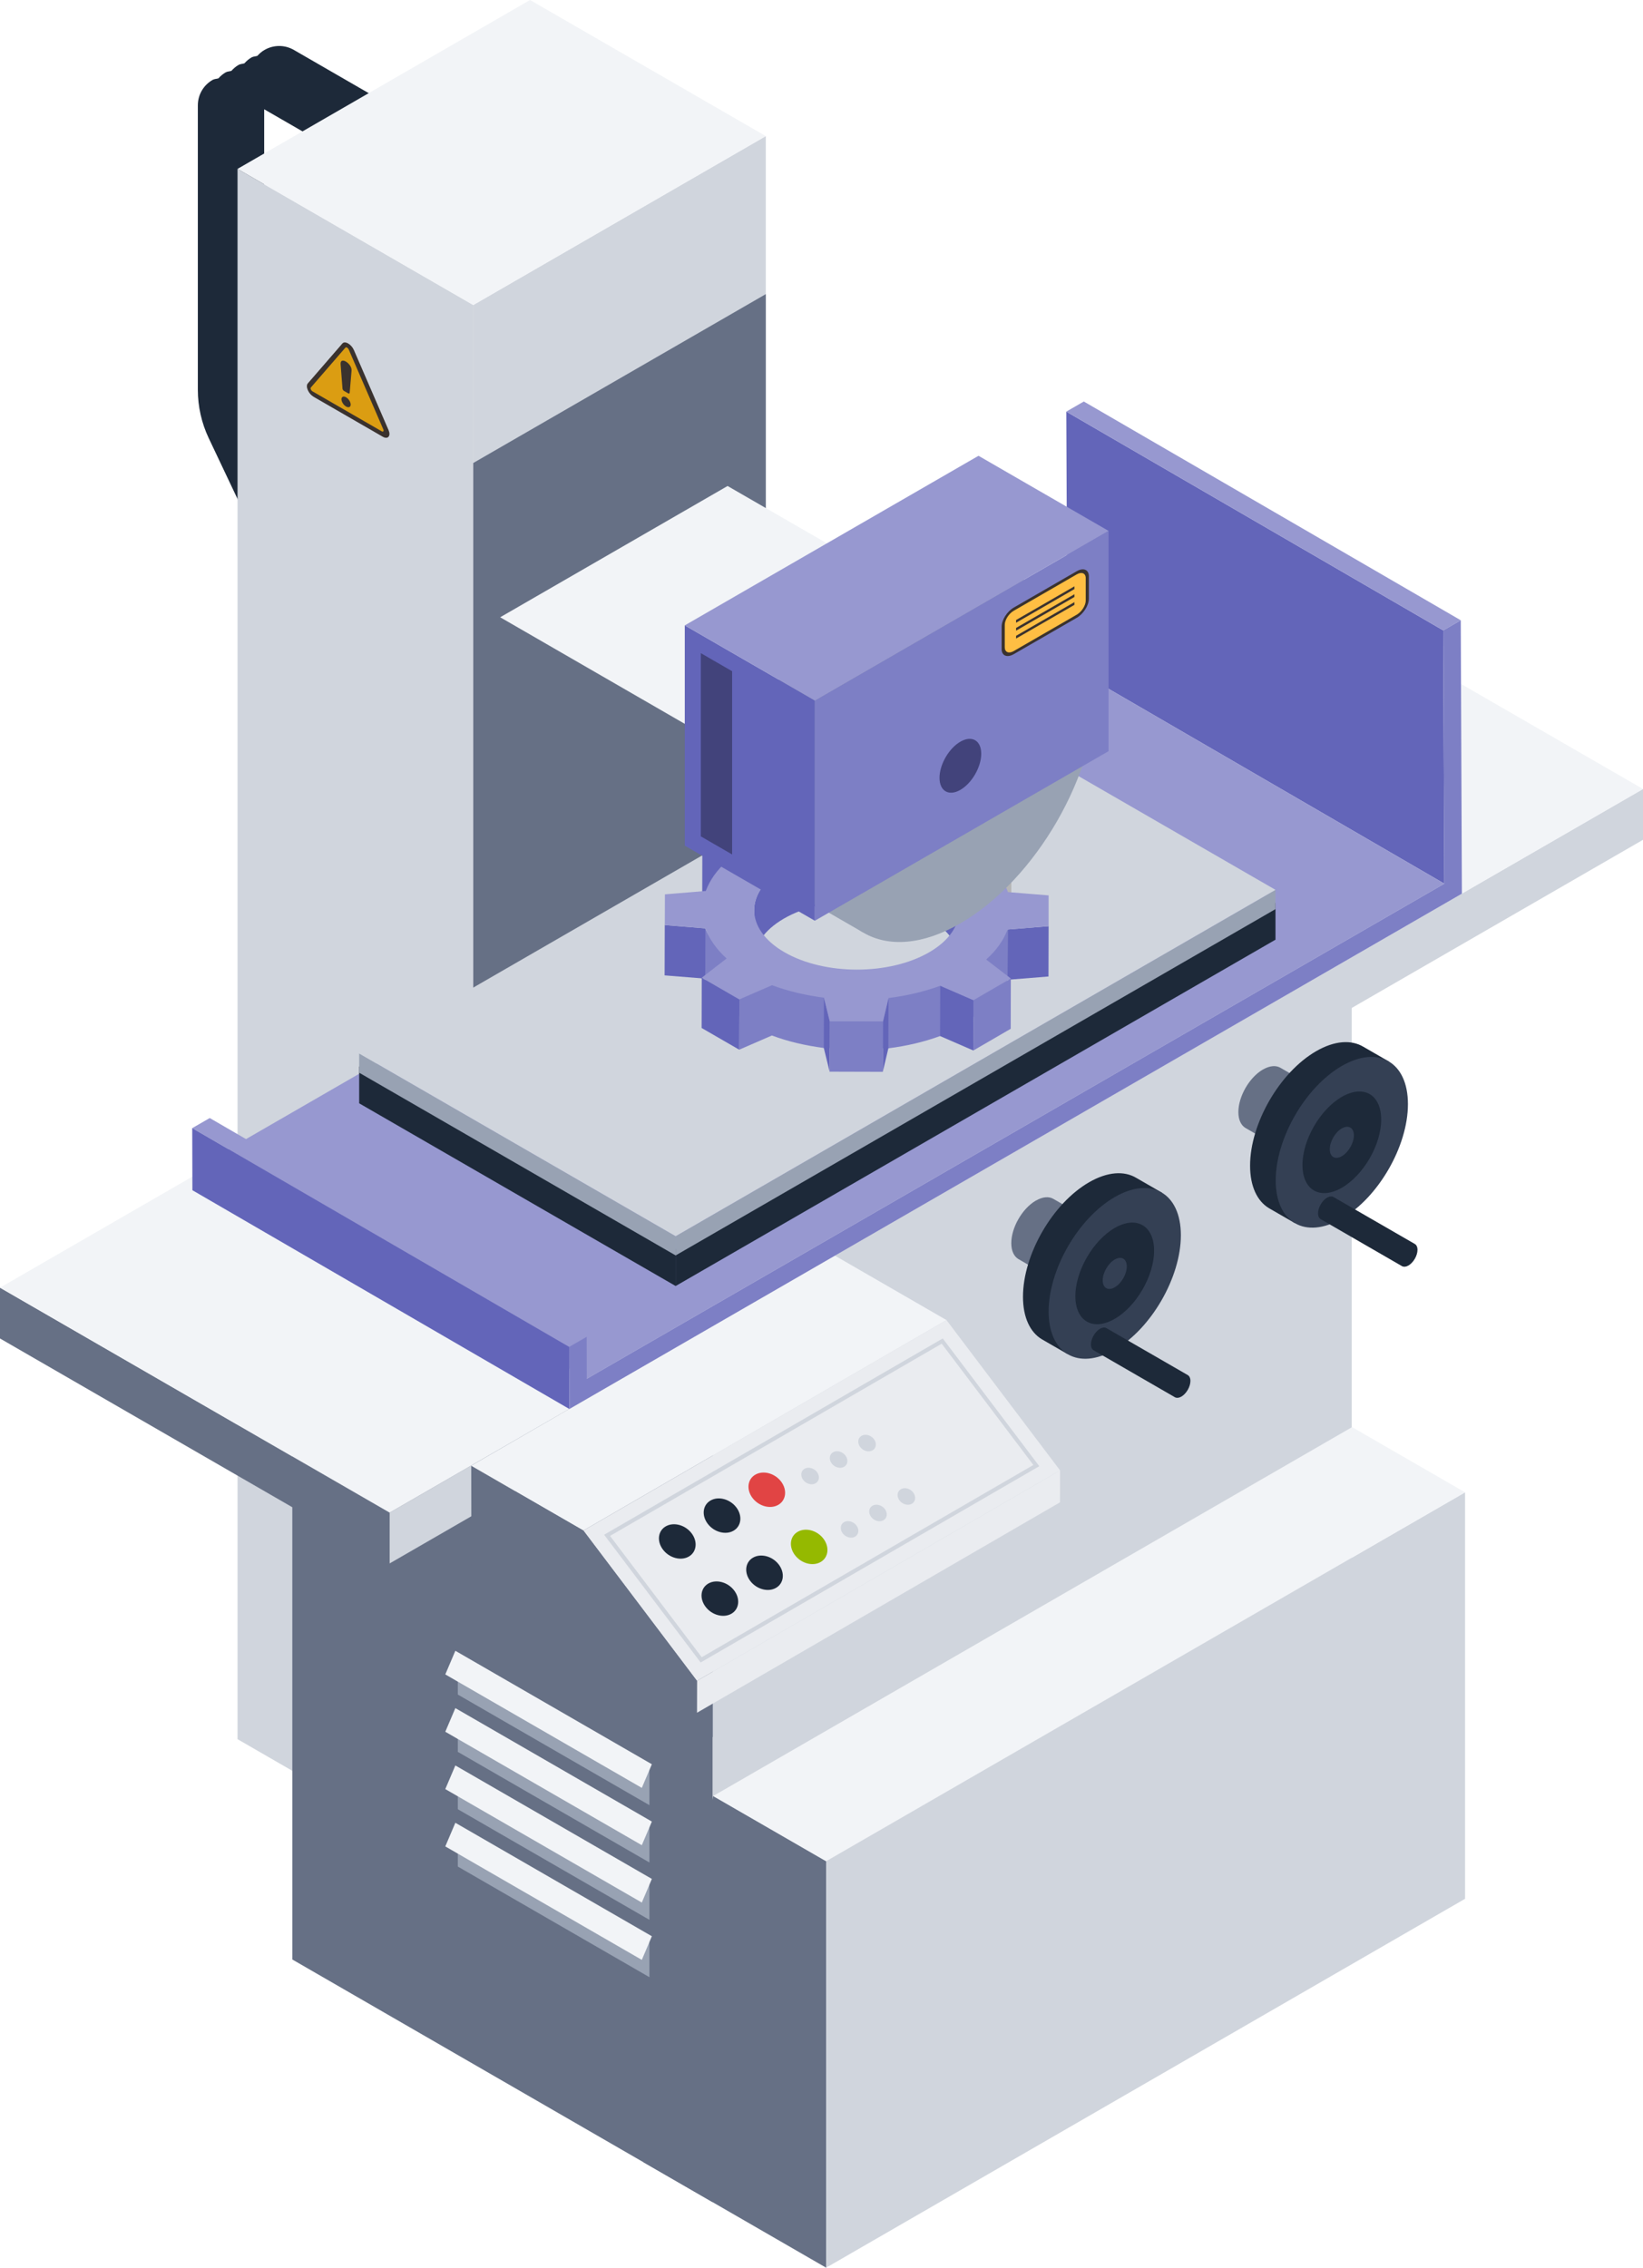 <?xml version="1.0" encoding="UTF-8"?>
<svg id="Layer_2" data-name="Layer 2" xmlns="http://www.w3.org/2000/svg" viewBox="0 0 652.07 900">
  <defs>
    <style>
      .cls-1 {
        fill: #3a322e;
      }

      .cls-2 {
        fill: #1d2939;
      }

      .cls-3 {
        fill: #db9d12;
      }

      .cls-4 {
        fill: #344054;
      }

      .cls-5 {
        fill: #e1ddd7;
      }

      .cls-6 {
        fill: #f2efeb;
      }

      .cls-7 {
        fill: #7d7fc5;
      }

      .cls-8 {
        fill: none;
        isolation: isolate;
      }

      .cls-9 {
        fill: #ffbe43;
      }

      .cls-10 {
        fill: #9798d0;
      }

      .cls-11 {
        fill: #d0d5dd;
      }

      .cls-12 {
        fill: #e14444;
      }

      .cls-13 {
        fill: #667085;
      }

      .cls-14 {
        fill: #42437b;
      }

      .cls-15 {
        fill: #b5b5b5;
      }

      .cls-16 {
        fill: #6365b9;
      }

      .cls-17 {
        fill: #98a2b3;
      }

      .cls-18 {
        fill: #95b900;
      }

      .cls-19 {
        fill: #f2f4f7;
      }

      .cls-20 {
        fill: #eaecf0;
      }
    </style>
  </defs>
  <g id="Illustration">
    <g id="Surface_Grinding" data-name="Surface Grinding">
      <g id="_7" data-name="7">
        <path class="cls-2" d="m172.41,52.03l-55.76-32.2c-3.66-2.11-8.03-2.1-11.7,0-1.09.63-2,1.45-2.81,2.34-.77.25-1.6.21-2.33.63-1.09.63-2.01,1.44-2.82,2.34-.78.25-1.61.21-2.34.64-1.09.63-2,1.44-2.81,2.34-.78.25-1.6.21-2.33.63-1.09.63-2,1.44-2.81,2.34-.77.25-1.6.21-2.33.63-3.66,2.11-5.85,5.9-5.85,10.13v112.91c0,6.55,1.49,13.16,4.3,19.09l17.18,36.26c.49,1.03,1.51,1.63,2.57,1.63.41,0,.83-.09,1.22-.28,1.43-.68,2.03-2.37,1.36-3.79v-.54c.49,1.03,1.51,1.63,2.57,1.63.41,0,.83-.09,1.22-.28,1.43-.67,2.03-2.37,1.36-3.79v-.54c.49,1.03,1.52,1.63,2.58,1.63.41,0,.83-.09,1.22-.28,1.43-.67,2.03-2.37,1.36-3.79v-.54c.49,1.03,1.51,1.63,2.57,1.63.41,0,.83-.09,1.22-.28,1.42-.68,2.03-2.37,1.36-3.79v-.53c.49,1.03,1.51,1.63,2.57,1.63.41,0,.83-.09,1.22-.28,1.43-.67,2.03-2.37,1.36-3.79l-17.18-36.26c-2.44-5.17-3.73-10.93-3.73-16.66V43.37l44.16,25.49c1.36.77,3.1.33,3.9-1.04.52-.91.33-1.89-.16-2.74l1.41.81c1.37.76,3.1.32,3.9-1.04.53-.91.32-1.9-.17-2.75l1.42.82c1.36.76,3.1.32,3.9-1.04.53-.91.32-1.89-.16-2.75l1.42.82c1.36.78,3.1.32,3.89-1.04.53-.91.32-1.9-.17-2.75l1.42.82c1.37.78,3.09.32,3.89-1.04.79-1.36.32-3.11-1.04-3.9Z"/>
        <g>
          <g id="Axonometric_Cube" data-name="Axonometric Cube">
            <polygon id="Cube_face_-_left" data-name="Cube face - left" class="cls-11" points="187.83 744.26 94.27 690.24 94.27 67.03 187.83 121.05 187.83 744.26"/>
            <polygon id="Cube_face_-_right" data-name="Cube face - right" class="cls-11" points="303.93 677.23 187.83 744.26 187.83 121.05 303.93 54.02 303.93 677.23"/>
            <polygon id="Cube_face_-_right-2" data-name="Cube face - right" class="cls-13" points="303.93 677.23 187.83 744.26 187.83 183.75 303.93 116.73 303.93 677.23"/>
            <polygon id="Cube_face_-_top" data-name="Cube face - top" class="cls-19" points="187.83 121.05 94.27 67.03 210.36 0 303.93 54.02 187.83 121.05"/>
          </g>
          <g id="Axonometric_Cube-2" data-name="Axonometric Cube">
            <polygon id="Cube_face_-_left-2" data-name="Cube face - left" class="cls-13" points="282.89 874.03 116.01 777.68 116.01 449.18 282.89 545.52 282.89 874.03"/>
            <polygon id="Cube_face_-_right-3" data-name="Cube face - right" class="cls-11" points="536.47 727.63 282.89 874.03 282.89 545.52 536.47 399.12 536.47 727.63"/>
            <polygon id="Cube_face_-_top-2" data-name="Cube face - top" class="cls-6" points="282.89 545.52 116.01 449.18 369.59 302.77 536.47 399.12 282.89 545.52"/>
          </g>
          <g id="Axonometric_Cube-3" data-name="Axonometric Cube">
            <polygon id="Cube_face_-_left-3" data-name="Cube face - left" class="cls-13" points="154.64 600.33 0 511.05 0 531.21 154.64 620.49 154.64 600.33"/>
            <polygon id="Cube_face_-_right-4" data-name="Cube face - right" class="cls-11" points="652.07 333.3 154.64 620.49 154.64 600.33 652.07 313.14 652.07 333.3"/>
            <polygon id="Cube_face_-_top-3" data-name="Cube face - top" class="cls-19" points="154.64 600.33 0 511.05 497.43 223.86 652.07 313.14 154.64 600.33"/>
          </g>
          <g id="Axonometric_Cube-4" data-name="Axonometric Cube">
            <polygon id="Cube_face_-_left-4" data-name="Cube face - left" class="cls-13" points="327.87 900 255.39 858.15 283.03 712.8 327.87 738.68 327.87 900"/>
            <polygon id="Cube_face_-_right-5" data-name="Cube face - right" class="cls-11" points="581.45 753.59 327.87 900 327.87 738.68 581.45 592.28 581.45 753.59"/>
            <polygon id="Cube_face_-_top-4" data-name="Cube face - top" class="cls-19" points="327.87 738.68 283.03 712.8 536.61 566.39 581.45 592.28 327.87 738.68"/>
          </g>
        </g>
        <g class="cls-8">
          <polygon class="cls-19" points="187.03 581.75 331.15 498.22 375.64 523.91 231.52 607.44 187.03 581.75"/>
          <polygon class="cls-20" points="276.6 667.1 420.72 583.57 420.68 596.25 276.57 679.78 276.6 667.1"/>
          <g>
            <polygon class="cls-20" points="231.52 607.44 375.64 523.91 420.72 583.57 276.6 667.1 231.52 607.44"/>
            <path class="cls-11" d="m374.16,531.2l-134.4,77.9c.67.88,37.64,49.8,38.31,50.7l134.4-77.9c-.67-.88-37.64-49.8-38.31-50.7Zm-132.05,78.37l131.63-76.29,36.38,48.14-131.63,76.29-36.38-48.15Z"/>
          </g>
          <polygon class="cls-13" points="231.52 607.44 276.6 667.1 276.57 679.78 187.1 628.13 187.03 581.75 231.52 607.44"/>
        </g>
        <g>
          <polygon class="cls-16" points="573.22 350.71 423.62 263.88 423.19 163.36 572.79 250.19 573.22 350.71"/>
          <polygon class="cls-10" points="572.79 250.19 423.19 163.36 430.14 159.35 579.74 246.17 572.79 250.19"/>
          <polygon class="cls-10" points="232.88 547.2 83.28 460.37 423.62 263.88 573.22 350.71 232.88 547.2"/>
          <polygon class="cls-10" points="225.89 534.56 76.29 447.73 83.24 443.72 232.84 530.55 225.89 534.56"/>
          <polygon class="cls-16" points="225.96 559.2 76.36 472.37 76.29 447.73 225.89 534.56 225.96 559.2"/>
          <polygon class="cls-7" points="579.74 246.17 580.19 354.68 225.96 559.2 225.89 534.56 232.84 530.55 232.88 547.2 573.22 350.71 572.79 250.19 579.74 246.17"/>
        </g>
        <g>
          <g id="Axonometric_Cube-5" data-name="Axonometric Cube">
            <polygon id="Cube_face_-_left-5" data-name="Cube face - left" class="cls-2" points="268.15 510.39 231.94 489.49 142.55 437.88 142.55 423.26 268.15 495.77 268.15 510.39"/>
            <polygon id="Cube_face_-_right-6" data-name="Cube face - right" class="cls-2" points="506.21 372.94 268.15 510.39 268.15 495.77 506.21 358.32 506.21 372.94"/>
          </g>
          <g id="Axonometric_Cube-6" data-name="Axonometric Cube">
            <polygon id="Cube_face_-_left-6" data-name="Cube face - left" class="cls-17" points="268.15 498.25 142.55 425.74 142.55 418.09 268.15 490.61 268.15 498.25"/>
            <polygon id="Cube_face_-_right-7" data-name="Cube face - right" class="cls-17" points="506.21 360.81 268.15 498.25 268.15 490.61 506.21 353.16 506.21 360.81"/>
            <polygon id="Cube_face_-_top-5" data-name="Cube face - top" class="cls-11" points="268.15 490.61 142.55 418.09 380.62 280.64 506.21 353.16 268.15 490.61"/>
          </g>
        </g>
        <g id="Axonometric_Cube-7" data-name="Axonometric Cube">
          <polygon id="Cube_face_-_left-7" data-name="Cube face - left" class="cls-13" points="198.51 244.98 288.76 297.09 288.76 326.16 198.51 274.05 198.51 244.98"/>
          <polygon id="Cube_face_-_right-8" data-name="Cube face - right" class="cls-5" points="379.01 274.05 288.76 326.16 288.76 297.09 379.01 244.98 379.01 274.05"/>
          <polygon id="Cube_face_-_top-6" data-name="Cube face - top" class="cls-19" points="288.76 297.09 198.51 244.98 288.76 192.88 379.01 244.98 288.76 297.09"/>
        </g>
        <g>
          <path class="cls-7" d="m306.36,410.96c6.32,2.39,13.34,4.01,20.59,4.96l25.62.13c7.16-.9,14.16-2.53,20.54-4.87l18.24-10.42c4.19-3.7,6.89-7.71,8.5-11.91l.06-19.95c-21.68,24.38-112.5,22.64-119.95-.45l-1.26,9.32,1.2,10.63c1.5,4.2,4.33,8.26,8.4,11.95l18.05,10.6Z"/>
          <polygon class="cls-16" points="278.75 334.21 278.7 354.16 288.56 361.65 288.61 341.7 278.75 334.21"/>
          <polygon class="cls-15" points="391.58 342.15 391.52 362.1 401.37 354.48 401.42 334.53 391.58 342.15"/>
          <path class="cls-16" d="m368.69,344.59c-15.94-9.2-41.72-9.16-57.56.05-7.87,4.57-11.81,10.55-11.82,16.53l-.06,19.95c.02-5.98,3.96-11.96,11.82-16.53,15.84-9.2,41.62-9.25,57.56-.05,8,4.62,11.99,10.68,11.97,16.74l.06-19.95c.02-6.06-3.97-12.12-11.97-16.74Z"/>
          <polygon class="cls-16" points="263.83 367.14 263.77 387.1 279.9 388.4 279.96 368.45 263.83 367.14"/>
          <polygon class="cls-16" points="399.91 368.9 399.85 388.86 416.12 387.55 416.18 367.59 399.91 368.9"/>
          <polygon class="cls-16" points="278.51 388.03 278.46 407.98 293.38 416.6 293.44 396.65 278.51 388.03"/>
          <polygon class="cls-7" points="293.44 396.65 293.38 416.6 306.36 410.96 306.41 391.01 293.44 396.65"/>
          <polygon class="cls-16" points="373.16 391.23 373.1 411.19 386.3 416.92 386.36 396.96 373.16 391.23"/>
          <polygon class="cls-7" points="386.36 396.96 386.3 416.92 401.13 408.3 401.18 388.35 386.36 396.96"/>
          <polygon class="cls-16" points="350.42 405.44 350.36 425.4 352.57 416.06 352.63 396.11 350.42 405.44"/>
          <polygon class="cls-16" points="327 395.97 326.95 415.92 329.26 425.35 329.31 405.4 327 395.97"/>
          <path class="cls-10" d="m386.36,396.96l-13.19-5.73c-6.37,2.35-13.37,3.97-20.53,4.87l-2.21,9.34-21.11-.05-2.31-9.43c-7.25-.95-14.27-2.57-20.59-4.96l-12.98,5.64-14.92-8.62,9.85-7.62c-4.07-3.7-6.9-7.76-8.4-11.96l-16.13-1.31.05-12.18,16.22-1.35c1.53-4.15,4.32-8.21,8.5-11.91l-9.86-7.49,14.83-8.62,13.19,5.73c6.45-2.39,13.45-4.02,20.61-4.83l2.13-9.38h21.18s2.23,9.47,2.23,9.47c7.25.95,14.34,2.53,20.67,4.92l12.9-5.59,14.92,8.62-9.85,7.62c4.07,3.7,6.98,7.71,8.48,11.91l16.13,1.31v12.23s-16.28,1.31-16.28,1.31c-1.61,4.2-4.32,8.21-8.5,11.91l9.78,7.53-14.83,8.62Zm-75.03-19.04c15.94,9.2,41.64,9.2,57.48,0,15.84-9.2,15.83-24.14-.11-33.34-15.94-9.2-41.72-9.16-57.56.05-15.84,9.2-15.75,24.09.19,33.29h0Z"/>
          <rect class="cls-7" x="329.86" y="404.85" width="19.95" height="21.11" transform="translate(-76.53 754.05) rotate(-89.84)"/>
        </g>
        <g>
          <g id="Axonometric_Cylinder" data-name="Axonometric Cylinder">
            <path class="cls-17" d="m389.19,220.1c-9.83-5.88-23.52-5.15-38.65,3.59-29.92,17.27-54.17,59.28-54.17,93.82,0,17.06,5.92,29.12,15.51,34.86l30.62,17.68,77.31-132.27-30.62-17.68Z"/>
            <path id="Cylinder_face" data-name="Cylinder face" class="cls-17" d="m326.98,335.19c0,34.54,24.25,48.55,54.17,31.27,29.92-17.27,54.17-59.28,54.17-93.82s-24.25-48.55-54.17-31.27c-29.92,17.27-54.17,59.28-54.17,93.82Z"/>
          </g>
          <g id="Axonometric_Cube-8" data-name="Axonometric Cube">
            <g id="Cube_face_-_left-8" data-name="Cube face - left">
              <polygon class="cls-16" points="323.39 365.42 271.77 335.62 271.77 248.2 323.39 278 323.39 365.42"/>
            </g>
            <polygon class="cls-14" points="290.56 266.39 278.14 259.22 278.14 331.94 290.56 339.11 290.56 266.39"/>
            <g id="Cube_face_-_right-9" data-name="Cube face - right">
              <polygon class="cls-7" points="439.96 298.12 323.39 365.42 323.39 278 439.96 210.7 439.96 298.12"/>
            </g>
            <g id="Cube_face_-_top-7" data-name="Cube face - top">
              <polygon class="cls-10" points="323.39 278 271.77 248.2 388.35 180.89 439.96 210.7 323.39 278"/>
            </g>
          </g>
          <path id="Cylinder_face-2" data-name="Cylinder face" class="cls-14" d="m372.87,308.7c0,5.28,3.71,7.42,8.28,4.78,4.57-2.64,8.28-9.06,8.28-14.34s-3.71-7.42-8.28-4.78c-4.57,2.64-8.28,9.06-8.28,14.34Z"/>
        </g>
        <g>
          <path class="cls-13" d="m501.26,424.46c2.73-1.58,5.2-1.71,6.97-.65l31.75,18.33c1.78,1.05,2.86,3.23,2.86,6.32,0,6.23-4.37,13.8-9.77,16.91-2.47,1.43-4.84,1.67-6.6.91-.45-.19-32.19-18.63-32.19-18.63-1.73-1.04-2.8-3.21-2.8-6.29,0-6.23,4.37-13.8,9.77-16.91Z"/>
          <g>
            <g id="Axonometric_Cylinder-2" data-name="Axonometric Cylinder">
              <path class="cls-2" d="m522.37,417.18c7.33-4.23,13.96-4.59,18.72-1.74l10.17,5.87-37.45,64.07-10.17-5.87c-4.65-2.78-7.51-8.62-7.51-16.89,0-16.73,11.75-37.08,26.24-45.44Z"/>
              <path id="Cylinder_face-3" data-name="Cylinder face" class="cls-4" d="m506.3,468.5c0,16.73,11.75,23.51,26.24,15.15,14.49-8.37,26.24-28.71,26.24-45.45s-11.75-23.51-26.24-15.15c-14.49,8.37-26.24,28.71-26.24,45.44Z"/>
              <path id="Cylinder_face-4" data-name="Cylinder face" class="cls-2" d="m516.92,462.37c0,9.96,6.99,14,15.62,9.02,8.63-4.98,15.62-17.09,15.62-27.05s-6.99-14-15.62-9.02c-8.63,4.98-15.62,17.09-15.62,27.05Z"/>
              <path id="Cylinder_face-5" data-name="Cylinder face" class="cls-4" d="m527.76,456.11c0,3.05,2.14,4.28,4.78,2.76,2.64-1.52,4.78-5.23,4.78-8.27s-2.14-4.28-4.78-2.76c-2.64,1.52-4.78,5.23-4.78,8.27Z"/>
            </g>
            <path class="cls-2" d="m526.7,475.33c1-.58,1.91-.63,2.56-.24l32.26,18.62c.65.39,1.05,1.19,1.05,2.32,0,2.29-1.61,5.07-3.59,6.22-.91.53-1.78.61-2.43.33-.16-.07-32.42-18.73-32.42-18.73-.64-.38-1.03-1.18-1.03-2.31,0-2.29,1.61-5.07,3.59-6.22Z"/>
          </g>
        </g>
        <g>
          <path class="cls-13" d="m411.14,476.49c2.73-1.58,5.2-1.71,6.97-.65l31.75,18.33c1.78,1.05,2.86,3.23,2.86,6.32,0,6.23-4.37,13.8-9.77,16.91-2.48,1.43-4.84,1.67-6.6.91-.45-.19-32.19-18.63-32.19-18.63-1.73-1.04-2.8-3.21-2.8-6.29,0-6.23,4.37-13.8,9.76-16.91Z"/>
          <g>
            <g id="Axonometric_Cylinder-3" data-name="Axonometric Cylinder">
              <path class="cls-2" d="m432.24,469.21c7.33-4.23,13.96-4.59,18.72-1.74l10.17,5.87-37.45,64.07-10.17-5.87c-4.65-2.78-7.51-8.62-7.51-16.89,0-16.73,11.75-37.08,26.24-45.44Z"/>
              <path id="Cylinder_face-6" data-name="Cylinder face" class="cls-4" d="m416.18,520.53c0,16.73,11.75,23.51,26.24,15.15,14.49-8.37,26.24-28.71,26.24-45.45s-11.75-23.51-26.24-15.15c-14.49,8.37-26.24,28.71-26.24,45.44Z"/>
              <path id="Cylinder_face-7" data-name="Cylinder face" class="cls-2" d="m426.79,514.4c0,9.96,6.99,14,15.62,9.02,8.63-4.98,15.62-17.09,15.62-27.05s-6.99-14-15.62-9.02c-8.63,4.98-15.62,17.09-15.62,27.05Z"/>
              <path id="Cylinder_face-8" data-name="Cylinder face" class="cls-4" d="m437.64,508.14c0,3.05,2.14,4.28,4.78,2.76,2.64-1.52,4.78-5.23,4.78-8.27s-2.14-4.28-4.78-2.76c-2.64,1.52-4.78,5.23-4.78,8.27Z"/>
            </g>
            <path class="cls-2" d="m436.58,527.36c1-.58,1.91-.63,2.56-.24l32.26,18.62c.65.39,1.05,1.19,1.05,2.32,0,2.29-1.61,5.07-3.59,6.22-.91.53-1.78.61-2.43.33-.16-.07-32.42-18.73-32.42-18.73-.64-.38-1.03-1.18-1.03-2.31,0-2.29,1.61-5.07,3.59-6.22Z"/>
          </g>
        </g>
        <g>
          <g>
            <path class="cls-17" d="m257.74,716.43l-76.04-43.9v-15.51l76.04,43.9v15.51Z"/>
            <path class="cls-19" d="m254.72,709.57l-77.99-45.03,3.99-9.38,77.99,45.03-3.99,9.38Z"/>
          </g>
          <g>
            <path class="cls-17" d="m257.74,739.18l-76.04-43.9v-15.51l76.04,43.9v15.51Z"/>
            <path class="cls-19" d="m254.72,732.32l-77.99-45.03,3.99-9.38,77.99,45.03-3.99,9.38Z"/>
          </g>
          <g>
            <path class="cls-17" d="m257.74,761.94l-76.04-43.9v-15.51l76.04,43.9v15.51Z"/>
            <path class="cls-19" d="m254.72,755.08l-77.99-45.03,3.99-9.38,77.99,45.03-3.99,9.38Z"/>
          </g>
          <g>
            <path class="cls-17" d="m257.74,784.7l-76.04-43.9v-15.51l76.04,43.9v15.51Z"/>
            <path class="cls-19" d="m254.72,777.83l-77.99-45.03,3.99-9.38,77.99,45.03-3.99,9.38Z"/>
          </g>
        </g>
        <g>
          <path class="cls-1" d="m124.45,157.46c-.96-.55-1.81-1.54-2.29-2.64-.48-1.1-.48-2.1,0-2.65l13.73-15.85c.48-.55,1.33-.55,2.29,0s1.81,1.54,2.29,2.65l13.73,31.71c.48,1.11.48,2.1,0,2.65-.48.55-1.33.55-2.29,0l-27.46-15.85Z"/>
          <path class="cls-3" d="m123.36,153.81l13.73-15.85c.29-.34,1.02.08,1.31.75l13.73,31.71c.29.67-.07,1.09-.65.75l-27.46-15.85c-.58-.34-.94-1.17-.65-1.51Z"/>
          <path class="cls-1" d="m136.55,155.17c-.33-.19-.6-.59-.62-.93l-.75-9.64c-.29-3.4,4.61-.25,4.35,2.51l-.75,8.77c-.03.31-.3.4-.62.21l-1.6-.92Zm.8,2.51c-1.01-.58-1.83-.24-1.83.77s.82,2.31,1.83,2.89c1.01.58,1.83.24,1.83-.77s-.82-2.3-1.83-2.89Z"/>
        </g>
        <g>
          <g>
            <path class="cls-1" d="m427.34,245.19c2.65-1.53,4.81-4.93,4.81-7.58v-8.88c0-2.64-2.16-3.56-4.81-2.03l-25.01,14.44c-2.65,1.53-4.81,4.93-4.81,7.58v8.88c0,2.64,2.16,3.55,4.81,2.03l25.01-14.44Z"/>
            <path class="cls-9" d="m402.33,258.39l25.01-14.44c1.96-1.13,3.56-3.65,3.56-5.61v-8.88c0-1.96-1.59-2.64-3.56-1.5l-25.01,14.44c-1.96,1.13-3.56,3.65-3.56,5.61v8.88c0,1.96,1.59,2.64,3.56,1.5Z"/>
          </g>
          <g>
            <polygon class="cls-1" points="403.26 247.16 426.41 233.79 426.41 232.7 403.26 246.07 403.26 247.16"/>
            <polygon class="cls-1" points="403.26 250.3 426.41 236.93 426.41 235.84 403.26 249.21 403.26 250.3"/>
            <polygon class="cls-1" points="403.26 253.43 426.41 240.06 426.41 238.97 403.26 252.34 403.26 253.43"/>
          </g>
        </g>
        <g>
          <path class="cls-2" d="m274.46,608.5c2.53,3.31,2.04,7.46-1.08,9.26-3.13,1.81-7.71.59-10.24-2.72-2.53-3.31-2.05-7.46,1.08-9.26,3.13-1.81,7.71-.59,10.24,2.72Z"/>
          <path class="cls-2" d="m292.22,598.24c2.52,3.31,2.03,7.46-1.09,9.26-3.12,1.81-7.7.59-10.23-2.72-2.53-3.31-2.04-7.46,1.09-9.26,3.13-1.81,7.71-.59,10.23,2.72Z"/>
          <path class="cls-12" d="m309.99,587.98c2.51,3.31,2.02,7.46-1.11,9.26-3.12,1.81-7.7.59-10.22-2.72-2.52-3.31-2.02-7.46,1.11-9.26,3.13-1.81,7.7-.59,10.22,2.72Z"/>
          <g>
            <path class="cls-11" d="m324.24,584.21c1.21,1.6.97,3.59-.54,4.47-1.51.87-3.71.28-4.92-1.31-1.21-1.59-.97-3.59.54-4.46,1.51-.87,3.71-.28,4.92,1.31Z"/>
            <path class="cls-11" d="m335.54,577.68c1.21,1.59.97,3.59-.54,4.46-1.51.87-3.71.28-4.91-1.31-1.21-1.6-.97-3.59.54-4.47,1.51-.87,3.71-.28,4.91,1.31Z"/>
            <path class="cls-11" d="m346.84,571.14c1.2,1.6.96,3.59-.54,4.47-1.51.87-3.7.28-4.91-1.31-1.21-1.59-.96-3.59.54-4.46,1.51-.87,3.71-.28,4.91,1.31Z"/>
            <path class="cls-11" d="m339.89,605.41c1.21,1.6.97,3.59-.53,4.46-1.5.87-3.7.28-4.91-1.31-1.21-1.6-.97-3.59.53-4.46,1.5-.87,3.7-.28,4.91,1.31Z"/>
            <path class="cls-11" d="m351.17,598.88c1.21,1.6.97,3.59-.53,4.47-1.5.87-3.7.28-4.91-1.31-1.21-1.59-.97-3.59.53-4.46,1.5-.87,3.7-.28,4.91,1.31Z"/>
            <path class="cls-11" d="m362.44,592.35c1.2,1.59.96,3.59-.54,4.46-1.5.87-3.7.28-4.9-1.31-1.21-1.6-.97-3.59.54-4.47,1.5-.87,3.7-.28,4.91,1.31Z"/>
          </g>
          <path class="cls-2" d="m291.35,631.19c2.53,3.31,2.05,7.46-1.07,9.26s-7.7.59-10.23-2.72c-2.53-3.31-2.05-7.46,1.07-9.26s7.7-.59,10.23,2.72Z"/>
          <path class="cls-2" d="m309.07,620.92c2.52,3.31,2.04,7.46-1.08,9.26-3.12,1.81-7.69.59-10.22-2.72-2.52-3.31-2.04-7.46,1.08-9.26,3.12-1.81,7.7-.59,10.22,2.72Z"/>
          <path class="cls-18" d="m326.79,610.66c2.51,3.31,2.02,7.46-1.09,9.26-3.12,1.81-7.69.59-10.2-2.72-2.52-3.31-2.03-7.46,1.09-9.26,3.12-1.81,7.69-.59,10.2,2.72Z"/>
        </g>
      </g>
    </g>
  </g>
</svg>